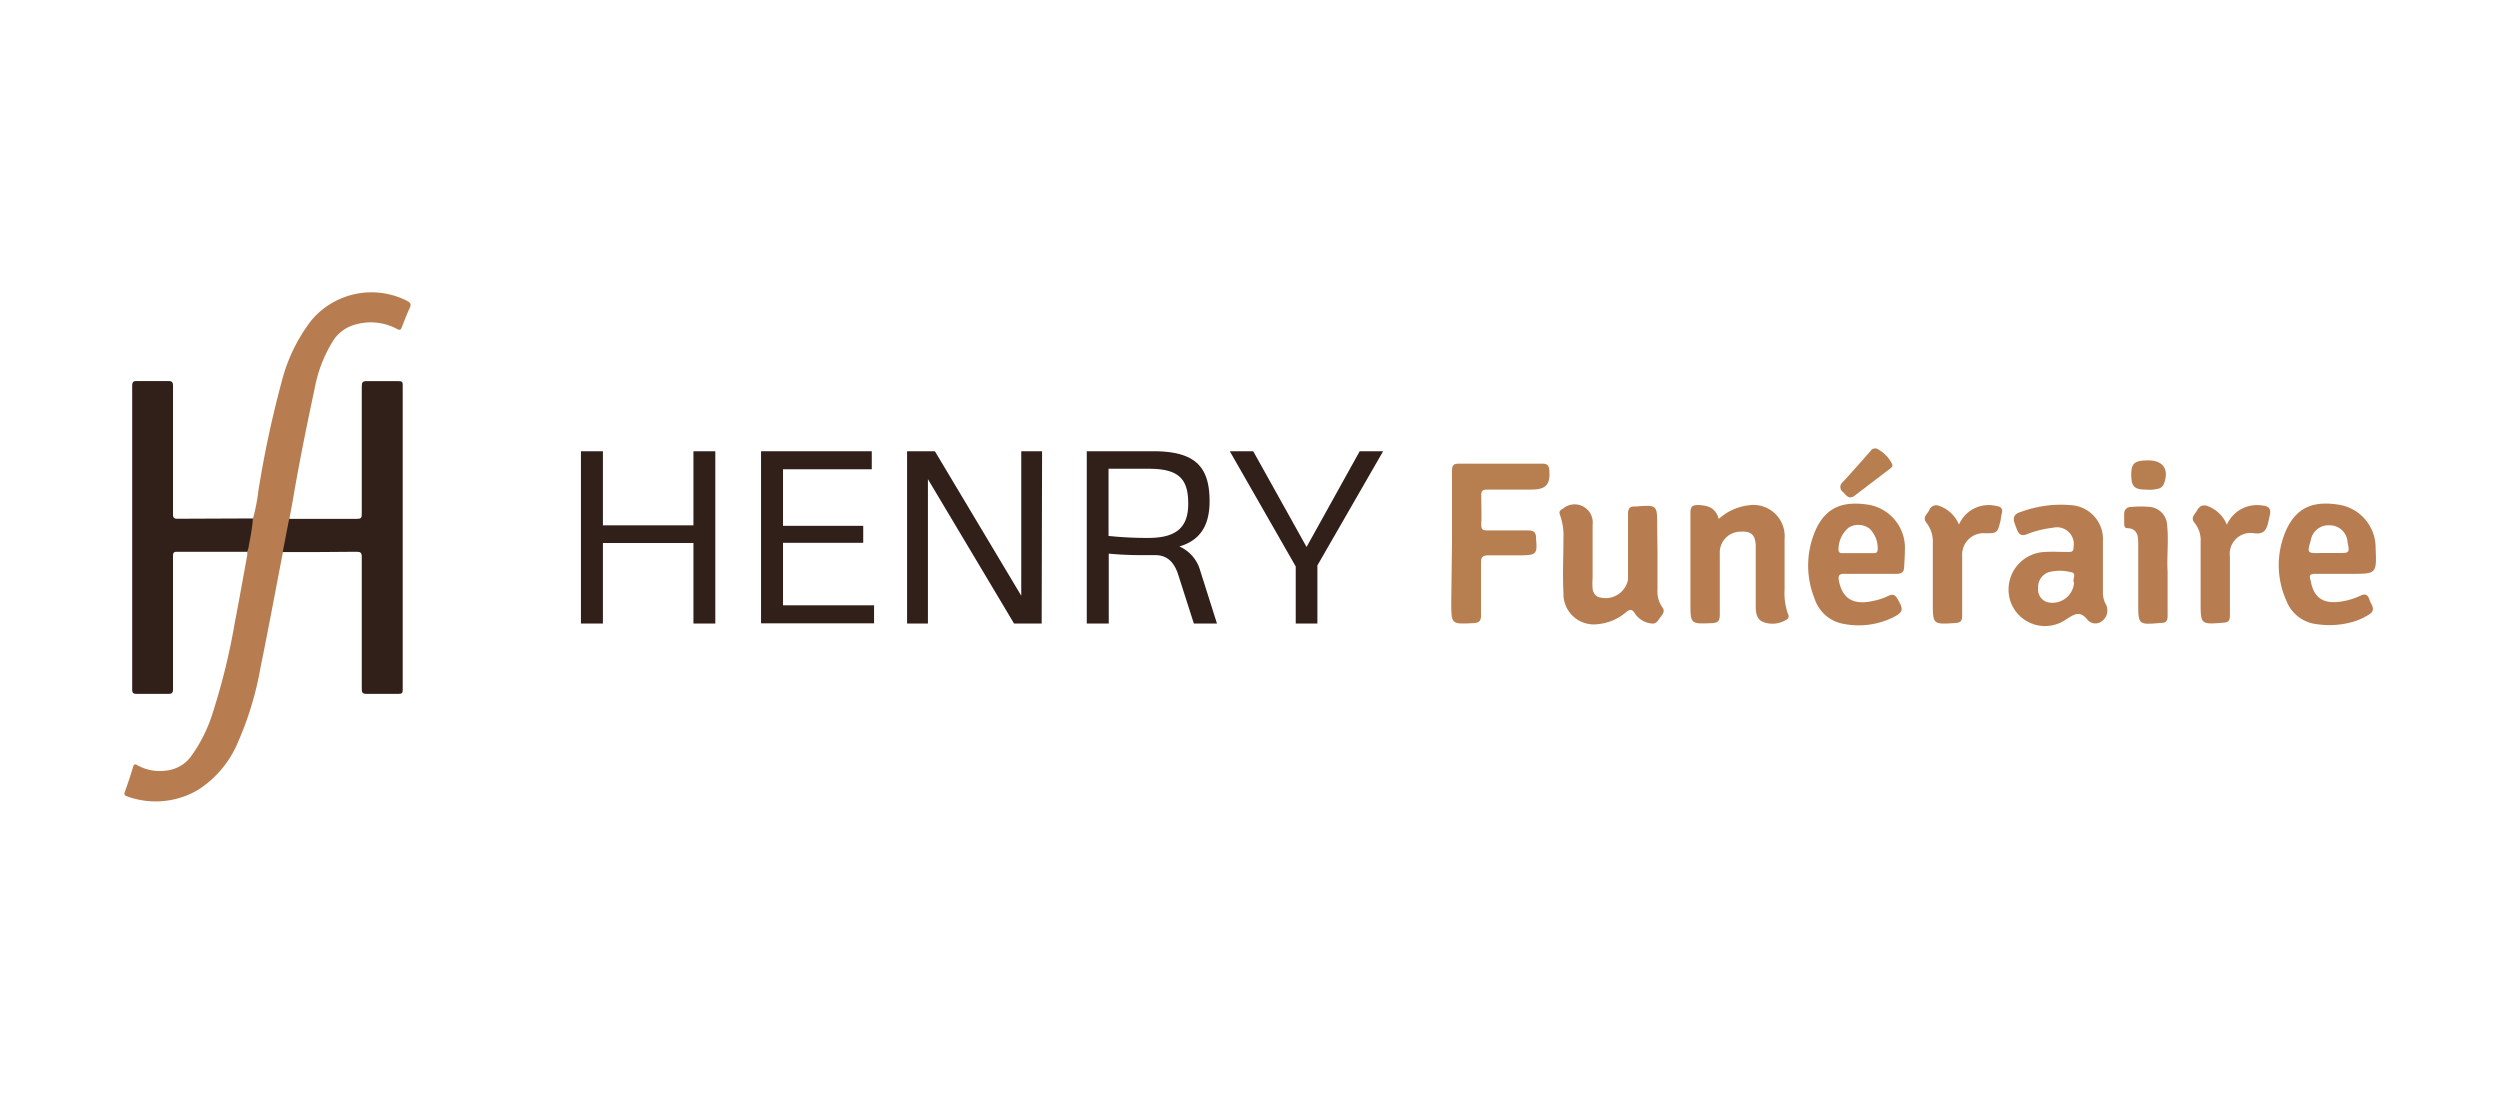 <svg xmlns="http://www.w3.org/2000/svg" viewBox="0 0 240 105"><defs><style>.cls-1{fill:#b77d50;}.cls-2{fill:#311f1a;}.cls-3{fill:#b77e50;}</style></defs><title>logo</title><g id="Calque_3" data-name="Calque 3"><path class="cls-1" d="M24.29,49.77a18.79,18.79,0,0,0,.52-2.69,101.79,101.79,0,0,1,2.25-10.51,16.14,16.14,0,0,1,2.82-5.8,7.53,7.53,0,0,1,9.23-1.87c.31.18.38.32.23.65-.28.61-.52,1.23-.76,1.85-.1.29-.22.32-.47.18a5.3,5.3,0,0,0-4-.42A3.6,3.6,0,0,0,32,32.68a13.14,13.14,0,0,0-1.8,4.66c-.75,3.49-1.46,7-2.06,10.51-.11.64-.24,1.28-.35,1.92a.92.92,0,0,1,0,.52c-.12.75-.31,1.49-.42,2.23a.72.72,0,0,1-.2.44c-.72,3.71-1.4,7.42-2.16,11.12a31.14,31.14,0,0,1-2.2,7.25,10,10,0,0,1-3.72,4.45,8,8,0,0,1-6.89.67c-.26-.09-.31-.19-.21-.45.28-.78.55-1.57.78-2.36.1-.33.22-.3.45-.16a4.41,4.41,0,0,0,2.71.5,3.4,3.4,0,0,0,2.49-1.48,14.48,14.48,0,0,0,2.05-4.22,62.71,62.71,0,0,0,2.06-8.45c.42-2.18.81-4.37,1.21-6.56,0-.1,0-.2,0-.3a2.66,2.66,0,0,1,.12-1.22A10.42,10.42,0,0,1,24.29,49.77Z"/><path class="cls-2" d="M24.29,49.77a22.32,22.32,0,0,1-.4,2.56c0,.21-.1.42-.14.64-2.25,0-4.49,0-6.73,0-.34,0-.41.08-.41.42,0,4.24,0,8.49,0,12.74,0,.39-.1.49-.49.48-1,0-2,0-3,0-.36,0-.43-.11-.43-.45,0-3.23,0-6.45,0-9.67,0-6.48,0-12.95,0-19.42,0-.4.1-.5.49-.49q1.47,0,2.94,0c.37,0,.49.07.49.48,0,4.09,0,8.19,0,12.29,0,.38.1.45.46.45Z"/><path class="cls-2" d="M27.14,53c.2-1.06.41-2.13.62-3.19,2.17,0,4.33,0,6.5,0,.36,0,.47-.07.47-.45,0-4.08,0-8.17,0-12.25,0-.38.06-.53.49-.52,1,0,2,0,3.08,0,.3,0,.36.09.36.37q0,14.63,0,29.27c0,.28-.06.38-.37.38-1,0-2.07,0-3.11,0-.4,0-.45-.14-.45-.49,0-4.21,0-8.43,0-12.65,0-.41-.11-.5-.51-.5C31.86,53,29.5,53,27.14,53Z"/><path class="cls-3" d="M139.39,52.15c0-2.3,0-4.6,0-6.9,0-.52.09-.75.68-.74q4,0,8,0c.5,0,.63.2.67.64.1,1.37-.33,1.85-1.72,1.85s-2.82,0-4.23,0c-.45,0-.61.11-.59.58,0,.94.05,1.88,0,2.81,0,.46.18.53.57.53,1.31,0,2.62,0,3.93,0,.57,0,.75.2.76.69,0,.05,0,.1,0,.15.15,1.38,0,1.55-1.37,1.55-1.07,0-2.13,0-3.19,0-.62,0-.73.2-.72.76,0,1.68,0,3.36,0,5,0,.56-.19.72-.72.75-2.14.11-2.14.13-2.14-2Z"/><path class="cls-1" d="M159.12,53.05v3.56a2.57,2.57,0,0,0,.46,1.68c.32.41,0,.71-.21,1s-.37.65-.86.56a2.14,2.14,0,0,1-1.54-.93c-.32-.53-.56-.41-.94-.09a4.85,4.85,0,0,1-2.64,1.09,2.92,2.92,0,0,1-3.3-3c-.09-1.75,0-3.51,0-5.27a5.75,5.75,0,0,0-.32-2.18c-.15-.38,0-.49.27-.64a1.74,1.74,0,0,1,2.85,1.55c0,1.7,0,3.41,0,5.12a6.18,6.18,0,0,0,0,1,1,1,0,0,0,.49.79,2.2,2.2,0,0,0,2.91-1.64c0-2.1,0-4.2,0-6.31,0-.51.16-.73.65-.72l.15,0c2-.16,2-.12,2,1.82Z"/><path class="cls-1" d="M165,49.82a5.14,5.14,0,0,1,2.87-1.31,3,3,0,0,1,3.45,3.22c0,1.63,0,3.26,0,4.89a5.91,5.91,0,0,0,.33,2.33.37.37,0,0,1-.17.55,2.53,2.53,0,0,1-2.14.24c-.7-.24-.79-.9-.79-1.53,0-1.54,0-3.07,0-4.6q0-.63,0-1.26c-.05-1-.43-1.37-1.45-1.31a2,2,0,0,0-2,2.11c0,2,0,3.9,0,5.86,0,.56-.14.78-.73.81-2.09.09-2.09.11-2.09-2,0-2.87,0-5.74,0-8.61,0-.55.16-.72.72-.73C163.91,48.52,164.69,48.7,165,49.82Z"/><path class="cls-1" d="M188.06,50.36a3.1,3.1,0,0,1,3.47-1.81c.5.06.8.21.63.79-.06.24-.07.49-.13.73-.27,1.09-.33,1.13-1.44,1.12a2.06,2.06,0,0,0-2.22,2.19c0,1.91,0,3.81,0,5.71,0,.51-.15.69-.66.72-2.16.14-2.16.15-2.16-2,0-1.88,0-3.76,0-5.64a3,3,0,0,0-.62-2c-.4-.49.08-.82.27-1.17a.71.71,0,0,1,.89-.46A3.19,3.19,0,0,1,188.06,50.36Z"/><path class="cls-1" d="M213.78,50.37a3.16,3.16,0,0,1,3.4-1.84c.66.06.86.33.72.94-.06.24-.1.48-.16.72-.17.7-.44,1.13-1.35,1a2,2,0,0,0-2.32,2.22c0,1.9,0,3.8,0,5.7,0,.5-.17.64-.63.67-2.18.17-2.18.18-2.18-2,0-1.93,0-3.85,0-5.78a2.62,2.62,0,0,0-.57-1.79c-.43-.49,0-.82.21-1.18s.45-.62,1-.46A3.22,3.22,0,0,1,213.78,50.37Z"/><path class="cls-1" d="M208.09,54.86c0,1.62,0,3,0,4.29,0,.44-.15.65-.59.65h-.07c-2.16.19-2.16.19-2.16-1.95,0-1.85,0-3.71,0-5.56,0-.73,0-1.56-1.08-1.59-.23,0-.25-.22-.27-.38,0-.34,0-.68,0-1s.19-.65.67-.65a9.53,9.53,0,0,1,1.85,0,1.83,1.83,0,0,1,1.6,1.69C208.21,51.93,208,53.54,208.09,54.86Z"/><path class="cls-3" d="M181.66,44.58c.05.23-.09.31-.2.4l-3.41,2.6c-.52.4-.81,0-1.11-.34a.58.58,0,0,1-.05-.94c.92-1,1.8-2,2.68-3a.51.51,0,0,1,.76-.14A3.21,3.21,0,0,1,181.66,44.58Z"/><path class="cls-3" d="M206.26,44.2c1.42,0,2,.89,1.47,2.25a.75.75,0,0,1-.52.46A3.48,3.48,0,0,1,206,47c-1.12,0-1.4-.32-1.4-1.42S204.9,44.19,206.26,44.2Z"/><path class="cls-1" d="M202.11,57.92a2.36,2.36,0,0,1-.23-1.08V54.39c0-.82,0-1.63,0-2.45a3.26,3.26,0,0,0-3-3.44,11.11,11.11,0,0,0-4.81.62c-.75.21-.88.58-.63,1.22l.18.49c.19.48.46.68,1,.44a9.58,9.58,0,0,1,2.44-.6,1.62,1.62,0,0,1,2,1.87c0,.35-.12.46-.48.45-.76,0-1.53-.05-2.29,0A3.61,3.61,0,0,0,193,57.72a3.51,3.51,0,0,0,5.36,1.73c.76-.46,1.27-.87,2,0a1,1,0,0,0,1.4.2A1.28,1.28,0,0,0,202.11,57.92Zm-3-2a2.08,2.08,0,0,1-2.56,1.89,1.27,1.27,0,0,1-.89-1.37,1.5,1.5,0,0,1,1.05-1.52,4.19,4.19,0,0,1,2.05,0C199.45,55,198.91,55.62,199.09,55.91Z"/><path class="cls-1" d="M179.35,48.45c-2.14-.32-4.08,0-5.16,2.69a8.47,8.47,0,0,0,0,6.3,3.57,3.57,0,0,0,2.9,2.47,7.48,7.48,0,0,0,4.56-.6c1.07-.53,1.13-.76.52-1.8-.22-.37-.43-.53-.88-.31a5.91,5.91,0,0,1-1.47.49c-1.9.42-2.92-.2-3.28-1.9-.1-.5,0-.73.55-.7.81,0,1.63,0,2.45,0s1.68,0,2.52,0c.52,0,.72-.19.74-.65s.07-1.09.07-1.63A4.2,4.2,0,0,0,179.35,48.45Zm.9,4.4c-.07.28-.26.25-.46.25H176.9c-.2,0-.37,0-.4-.29a2.7,2.7,0,0,1,1-2.18,1.79,1.79,0,0,1,2,.14A2.64,2.64,0,0,1,180.25,52.85Z"/><path class="cls-1" d="M222.27,55.09c.84,0,1.69,0,2.53,0h.89c2.47,0,2.47,0,2.37-2.49a4.18,4.18,0,0,0-3.54-4.15c-2.12-.33-4,0-5.1,2.56a8.31,8.31,0,0,0,.06,6.63,3.56,3.56,0,0,0,3,2.29,8.13,8.13,0,0,0,2.95-.12,6.06,6.06,0,0,0,2.05-.85c.65-.45.14-.92,0-1.36s-.36-.68-.89-.41a6.35,6.35,0,0,1-1.47.49c-2,.43-3-.22-3.3-1.95C221.66,55.25,221.75,55.07,222.27,55.09Zm-.44-3.21a1.73,1.73,0,0,1,1.86-1.45A1.71,1.71,0,0,1,225.36,52c.21,1.09.21,1.09-.92,1.09h-1.7C221.49,53.11,221.48,53.1,221.83,51.88Z"/><path class="cls-2" d="M68.67,59.86h-2.1V52.13H57.88v7.73H55.77V43.32h2.11v7.11h8.69V43.32h2.1Z"/><path class="cls-2" d="M83.69,45.05H75.17v5.43h7.7v1.63h-7.7v6h8.74v1.73H73.06V43.32H83.69Z"/><path class="cls-2" d="M100,59.86H97.35L89.08,46V59.86h-2V43.32h2.67l8.29,13.87V43.32h2Z"/><path class="cls-2" d="M116.12,48.12c0,2.22-.82,3.73-2.9,4.34a3.58,3.58,0,0,1,2,2.32l1.61,5.08h-2.22l-1.52-4.75c-.45-1.32-1.18-1.82-2.22-1.82H110a33.91,33.91,0,0,1-3.56-.14v6.71h-2.11V43.32h6.4C114.75,43.32,116.12,44.81,116.12,48.12ZM106.42,45v6.45a35.14,35.14,0,0,0,3.82.19c2.84,0,3.83-1.14,3.83-3.29,0-2.38-.9-3.35-3.8-3.35Z"/><path class="cls-2" d="M126.47,54.28v5.58h-2.08V54.38l-6.33-11.06h2.25l5.12,9.19,5.1-9.19h2.25Z"/></g></svg>